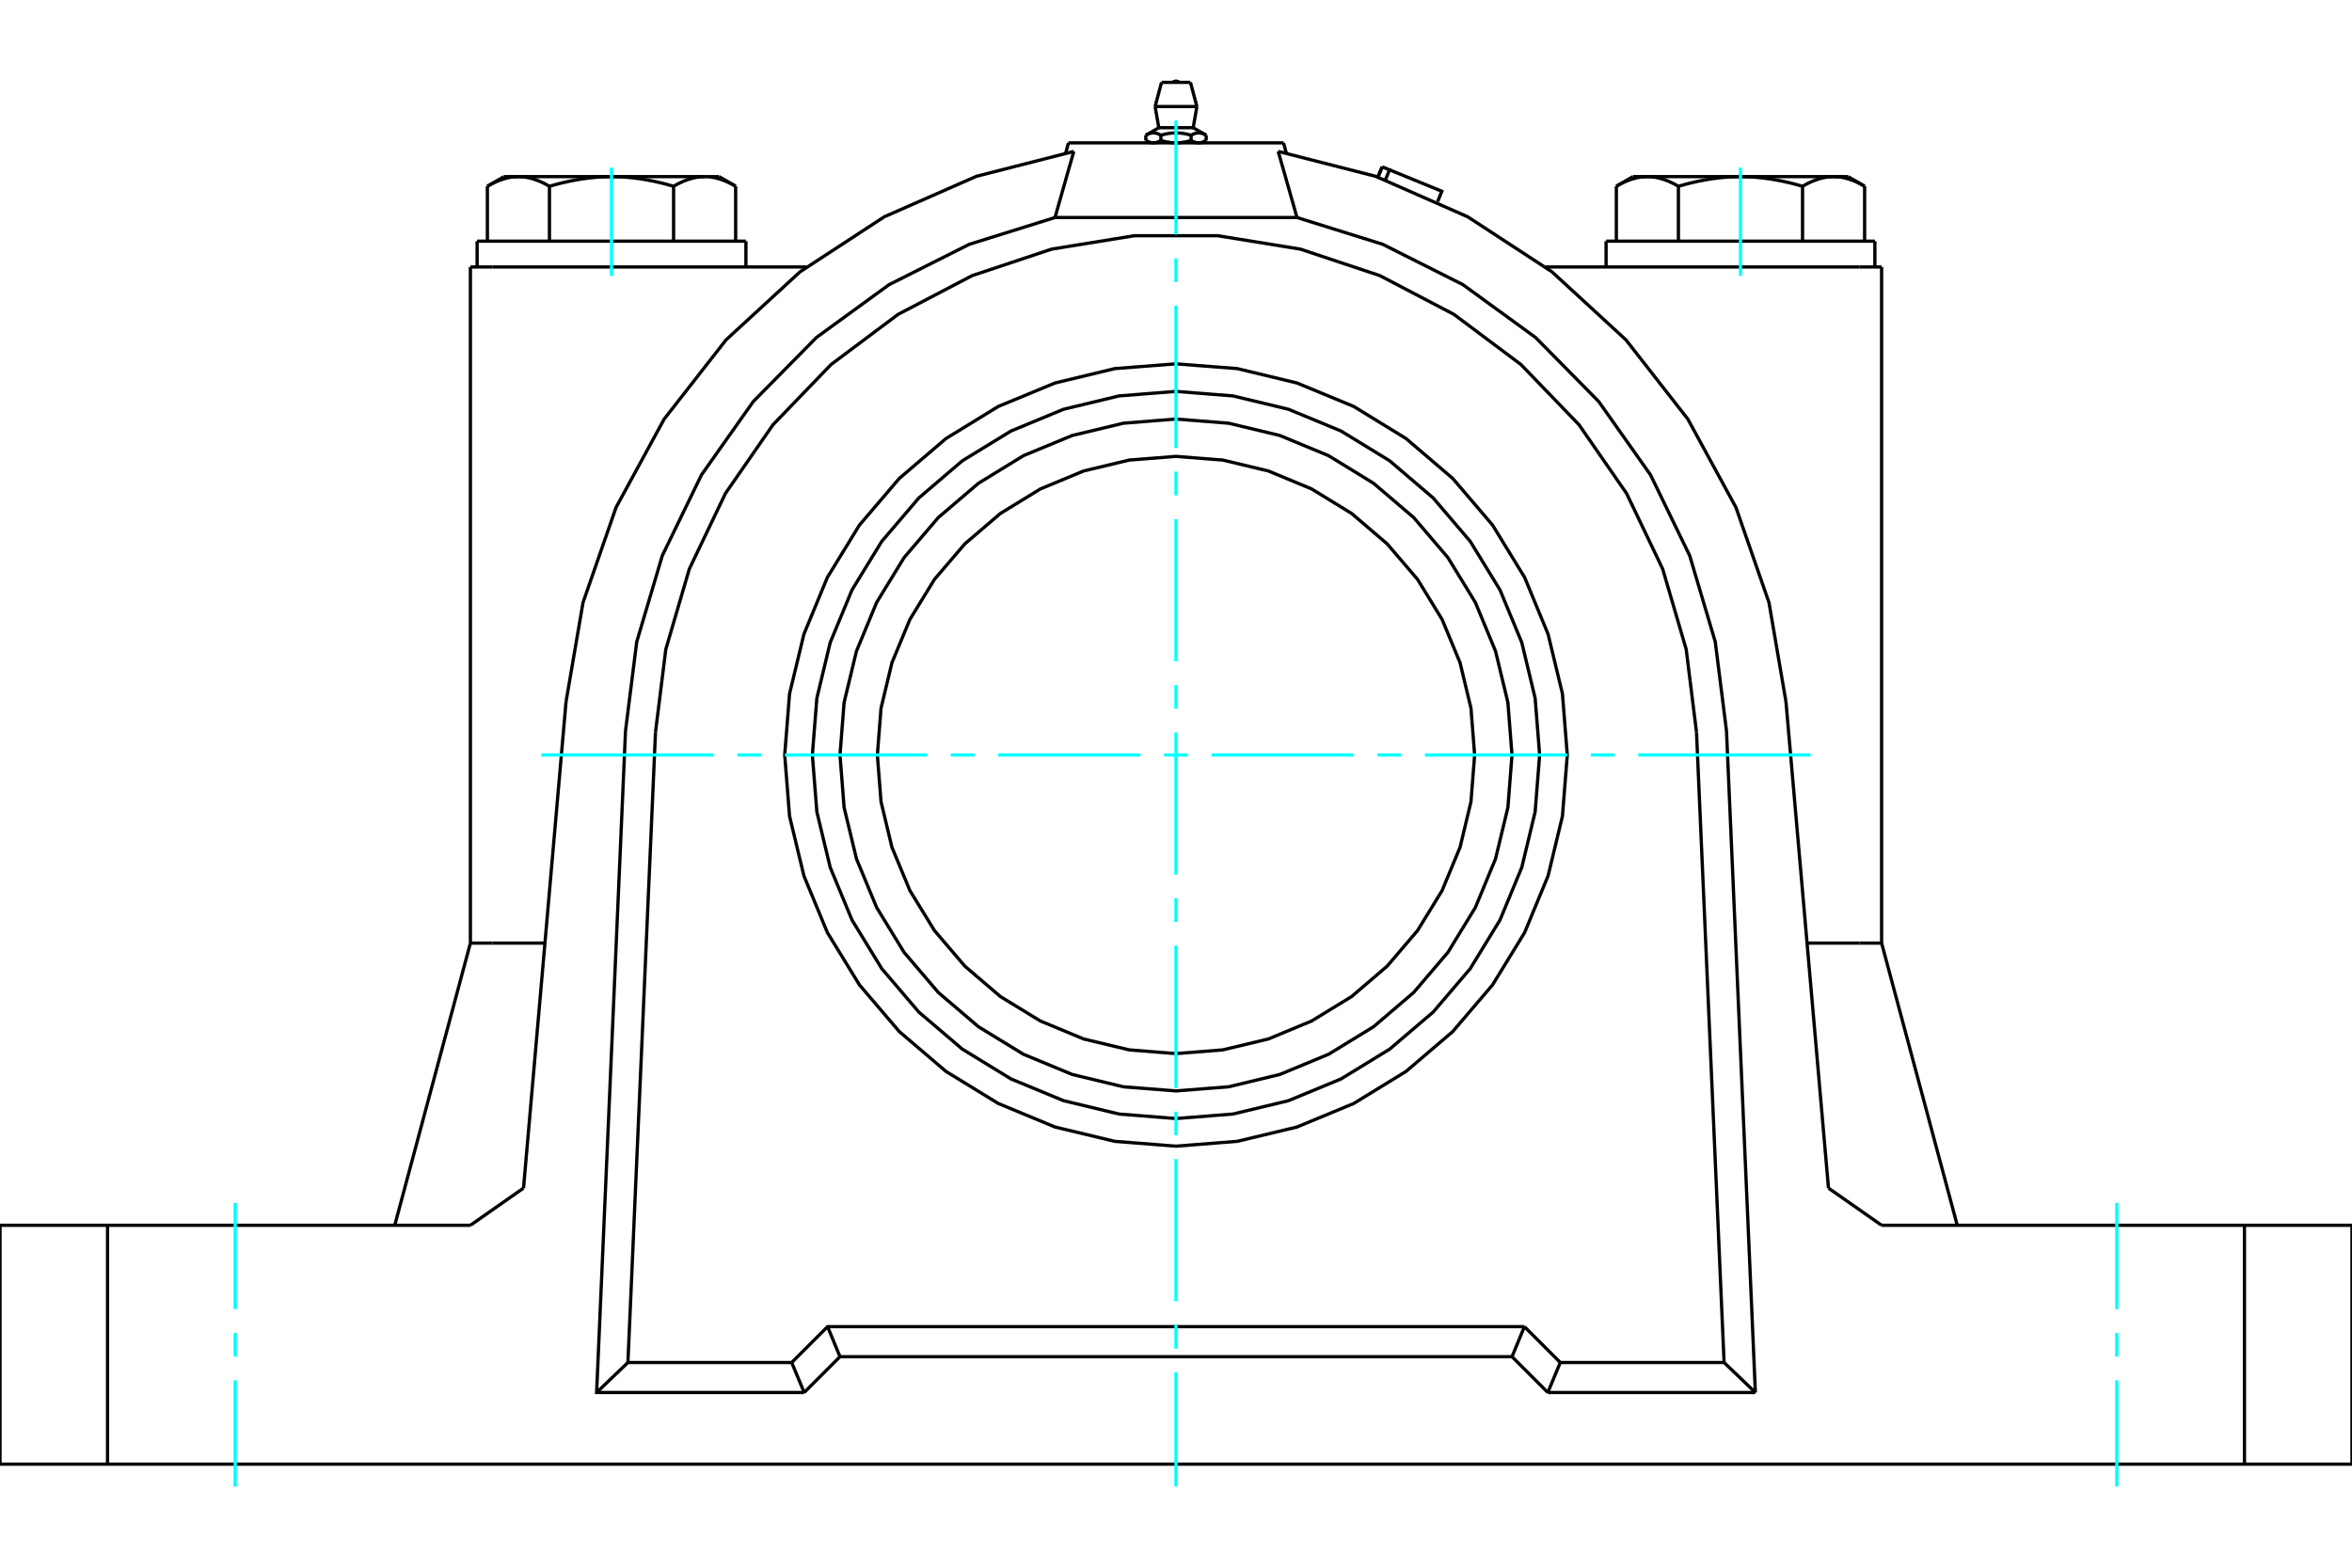 <?xml version="1.0" standalone="no"?>
<!DOCTYPE svg PUBLIC "-//W3C//DTD SVG 1.1//EN"
	"http://www.w3.org/Graphics/SVG/1.1/DTD/svg11.dtd">
<svg xmlns="http://www.w3.org/2000/svg" height="100%" width="100%" viewBox="0 0 36000 24000">
	<rect x="-1800" y="-1200" width="39600" height="26400" style="fill:#FFF"/>
	<g style="fill:none; fill-rule:evenodd" transform="matrix(1 0 0 1 0 0)">
		<g style="fill:none; stroke:#000; stroke-width:50; shape-rendering:geometricPrecision">
			<line x1="19646" y1="2187" x2="16354" y2="2187"/>
			<line x1="21091" y1="2711" x2="21156" y2="2554"/>
			<polyline points="21206,2752 21268,2600 21156,2554"/>
			<polyline points="22005,3086 22069,2928 21268,2600"/>
			<polyline points="21156,2554 21156,2554 21156,2554 21156,2554 21156,2554 21156,2554 21156,2554 21156,2554 21156,2554 21156,2554 21156,2554 21156,2554 21156,2554 21156,2554 21156,2554 21156,2554 21156,2554 21156,2554 21156,2554 21156,2554 21156,2554 21156,2554 21156,2554 21156,2554 21156,2554 21156,2554 21156,2554 21156,2554 21156,2554 21156,2554 21156,2554 21156,2554 21156,2554 21156,2554 21156,2554 21156,2554"/>
			<polyline points="25690,2851 25675,2843 25660,2835 25645,2827 25631,2819 25616,2811 25602,2804 25588,2797 25573,2791 25559,2784 25545,2778 25532,2772 25518,2767 25504,2762 25491,2756 25477,2752 25464,2747 25450,2743 25437,2738 25424,2735 25410,2731 25397,2728 25384,2724 25371,2721 25358,2719 25345,2716 25332,2714 25319,2712 25306,2710 25293,2709 25280,2707 25267,2706 25254,2706 25241,2705 25228,2705 25215,2704"/>
			<polyline points="26640,2704 26614,2705 26588,2705 26562,2706 26536,2706 26510,2707 26484,2709 26458,2710 26432,2712 26406,2714 26380,2716 26354,2719 26327,2721 26301,2724 26275,2728 26249,2731 26222,2735 26196,2738 26169,2743 26142,2747 26115,2752 26088,2756 26061,2762 26034,2767 26006,2772 25979,2778 25951,2784 25923,2791 25894,2797 25866,2804 25837,2811 25808,2819 25779,2827 25750,2835 25720,2843 25690,2851"/>
			<line x1="25215" y1="2704" x2="26640" y2="2704"/>
			<polyline points="28065,2704 28052,2705 28039,2705 28026,2706 28013,2706 28000,2707 27987,2709 27974,2710 27961,2712 27948,2714 27935,2716 27922,2719 27909,2721 27896,2724 27883,2728 27870,2731 27856,2735 27843,2738 27830,2743 27816,2747 27803,2752 27789,2756 27776,2762 27762,2767 27748,2772 27735,2778 27721,2784 27707,2791 27692,2797 27678,2804 27664,2811 27649,2819 27635,2827 27620,2835 27605,2843 27590,2851"/>
			<line x1="26640" y1="2704" x2="28065" y2="2704"/>
			<polyline points="27590,2851 27560,2843 27530,2835 27501,2827 27472,2819 27443,2811 27414,2804 27386,2797 27357,2791 27329,2784 27301,2778 27274,2772 27246,2767 27219,2762 27192,2756 27165,2752 27138,2747 27111,2743 27084,2738 27058,2735 27031,2731 27005,2728 26979,2724 26953,2721 26926,2719 26900,2716 26874,2714 26848,2712 26822,2710 26796,2709 26770,2707 26744,2706 26718,2706 26692,2705 26666,2705 26640,2704"/>
			<polyline points="25215,2704 25202,2705 25189,2705 25176,2706 25163,2706 25150,2707 25137,2709 25124,2710 25111,2712 25098,2714 25085,2716 25072,2719 25058,2721 25045,2724 25032,2728 25019,2731 25006,2735 24993,2738 24979,2743 24966,2747 24952,2752 24939,2756 24925,2762 24912,2767 24898,2772 24884,2778 24870,2784 24856,2791 24842,2797 24828,2804 24813,2811 24799,2819 24784,2827 24770,2835 24755,2843 24740,2851"/>
			<line x1="24994" y1="2704" x2="25215" y2="2704"/>
			<line x1="28065" y1="2704" x2="28286" y2="2704"/>
			<polyline points="28540,2851 28525,2843 28510,2835 28496,2827 28481,2819 28467,2811 28452,2804 28438,2797 28424,2791 28410,2784 28396,2778 28382,2772 28368,2767 28355,2762 28341,2756 28328,2752 28314,2747 28301,2743 28287,2738 28274,2735 28261,2731 28248,2728 28235,2724 28222,2721 28208,2719 28195,2716 28182,2714 28169,2712 28156,2710 28143,2709 28130,2707 28117,2706 28104,2706 28091,2705 28078,2705 28065,2704"/>
			<line x1="28540" y1="3692" x2="28540" y2="2851"/>
			<line x1="27590" y1="3692" x2="27590" y2="2851"/>
			<line x1="25690" y1="3692" x2="25690" y2="2851"/>
			<polyline points="11260,2851 11245,2843 11230,2835 11216,2827 11201,2819 11187,2811 11172,2804 11158,2797 11144,2791 11130,2784 11116,2778 11102,2772 11088,2767 11075,2762 11061,2756 11048,2752 11034,2747 11021,2743 11007,2738 10994,2735 10981,2731 10968,2728 10955,2724 10942,2721 10928,2719 10915,2716 10902,2714 10889,2712 10876,2710 10863,2709 10850,2707 10837,2706 10824,2706 10811,2705 10798,2705 10785,2704 11006,2704"/>
			<polyline points="10310,2851 10280,2843 10250,2835 10221,2827 10192,2819 10163,2811 10134,2804 10106,2797 10077,2791 10049,2784 10021,2778 9994,2772 9966,2767 9939,2762 9912,2756 9885,2752 9858,2747 9831,2743 9804,2738 9778,2735 9751,2731 9725,2728 9699,2724 9673,2721 9646,2719 9620,2716 9594,2714 9568,2712 9542,2710 9516,2709 9490,2707 9464,2706 9438,2706 9412,2705 9386,2705 9360,2704"/>
			<polyline points="10785,2704 10772,2705 10759,2705 10746,2706 10733,2706 10720,2707 10707,2709 10694,2710 10681,2712 10668,2714 10655,2716 10642,2719 10629,2721 10616,2724 10603,2728 10590,2731 10576,2735 10563,2738 10550,2743 10536,2747 10523,2752 10509,2756 10496,2762 10482,2767 10468,2772 10455,2778 10441,2784 10427,2791 10412,2797 10398,2804 10384,2811 10369,2819 10355,2827 10340,2835 10325,2843 10310,2851"/>
			<line x1="9360" y1="2704" x2="10785" y2="2704"/>
			<polyline points="7935,2704 7922,2705 7909,2705 7896,2706 7883,2706 7870,2707 7857,2709 7844,2710 7831,2712 7818,2714 7805,2716 7792,2719 7778,2721 7765,2724 7752,2728 7739,2731 7726,2735 7713,2738 7699,2743 7686,2747 7672,2752 7659,2756 7645,2762 7632,2767 7618,2772 7604,2778 7590,2784 7576,2791 7562,2797 7548,2804 7533,2811 7519,2819 7504,2827 7490,2835 7475,2843 7460,2851"/>
			<line x1="7714" y1="2704" x2="7935" y2="2704"/>
			<polyline points="9360,2704 9334,2705 9308,2705 9282,2706 9256,2706 9230,2707 9204,2709 9178,2710 9152,2712 9126,2714 9100,2716 9074,2719 9047,2721 9021,2724 8995,2728 8969,2731 8942,2735 8916,2738 8889,2743 8862,2747 8835,2752 8808,2756 8781,2762 8754,2767 8726,2772 8699,2778 8671,2784 8643,2791 8614,2797 8586,2804 8557,2811 8528,2819 8499,2827 8470,2835 8440,2843 8410,2851"/>
			<line x1="7935" y1="2704" x2="9360" y2="2704"/>
			<polyline points="8410,2851 8395,2843 8380,2835 8365,2827 8351,2819 8336,2811 8322,2804 8308,2797 8293,2791 8279,2784 8265,2778 8252,2772 8238,2767 8224,2762 8211,2756 8197,2752 8184,2747 8170,2743 8157,2738 8144,2735 8130,2731 8117,2728 8104,2724 8091,2721 8078,2719 8065,2716 8052,2714 8039,2712 8026,2710 8013,2709 8000,2707 7987,2706 7974,2706 7961,2705 7948,2705 7935,2704"/>
			<line x1="7460" y1="3692" x2="7460" y2="2851"/>
			<line x1="8410" y1="3692" x2="8410" y2="2851"/>
			<line x1="24740" y1="3692" x2="24740" y2="2851"/>
			<line x1="10310" y1="3692" x2="10310" y2="2851"/>
			<line x1="11260" y1="3692" x2="11260" y2="2851"/>
			<line x1="24583" y1="3692" x2="28697" y2="3692"/>
			<line x1="7303" y1="3692" x2="11417" y2="3692"/>
			<polyline points="28800,18758 34354,18758 36000,18758"/>
			<line x1="27987" y1="18189" x2="28800" y2="18758"/>
			<line x1="7200" y1="18758" x2="8013" y2="18189"/>
			<polyline points="0,18758 1646,18758 7200,18758"/>
			<line x1="7200" y1="14438" x2="7540" y2="14438"/>
			<line x1="7200" y1="14438" x2="6042" y2="18758"/>
			<line x1="7540" y1="14438" x2="8341" y2="14438"/>
			<line x1="16354" y1="2187" x2="16313" y2="2340"/>
			<polyline points="16148,3330 16157,3298 16166,3267 16175,3236 16183,3205 16192,3174 16201,3144 16209,3113 16218,3083 16227,3053 16235,3023 16244,2993 16252,2963 16260,2934 16269,2904 16277,2875 16285,2846 16294,2817 16302,2788 16310,2759 16318,2731 16326,2702 16334,2674 16342,2646 16350,2618 16358,2590 16366,2562 16374,2534 16382,2507 16390,2480 16398,2452 16406,2425 16413,2398 16421,2371 16429,2345 16436,2318"/>
			<line x1="16148" y1="3330" x2="19852" y2="3330"/>
			<polyline points="19564,2318 19571,2345 19579,2371 19587,2398 19594,2425 19602,2452 19610,2480 19618,2507 19626,2534 19634,2562 19642,2590 19650,2618 19658,2646 19666,2674 19674,2702 19682,2731 19690,2759 19698,2788 19706,2817 19715,2846 19723,2875 19731,2904 19740,2934 19748,2963 19756,2993 19765,3023 19773,3053 19782,3083 19791,3113 19799,3144 19808,3174 19817,3205 19825,3236 19834,3267 19843,3298 19852,3330"/>
			<line x1="19646" y1="2187" x2="19687" y2="2340"/>
			<polyline points="27336,10741 27076,9224 26571,7769 25835,6417 24887,5203 23754,4161 22465,3319 21055,2699 19564,2318"/>
			<polyline points="16436,2318 14945,2699 13535,3319 12246,4161 11113,5203 10165,6417 9429,7769 8924,9224 8664,10741"/>
			<line x1="23882" y1="20859" x2="23691" y2="21318"/>
			<line x1="23333" y1="20310" x2="23882" y2="20859"/>
			<line x1="23143" y1="20770" x2="23333" y2="20310"/>
			<line x1="23143" y1="20770" x2="23691" y2="21318"/>
			<line x1="12309" y1="21318" x2="12118" y2="20859"/>
			<polyline points="12309,21318 12857,20770 12667,20310"/>
			<polyline points="12118,20859 12667,20310 23333,20310"/>
			<line x1="12857" y1="20770" x2="23143" y2="20770"/>
			<line x1="26389" y1="20859" x2="23882" y2="20859"/>
			<line x1="25967" y1="11210" x2="26389" y2="20859"/>
			<polyline points="25967,11210 25809,9940 25449,8710 24897,7555 24168,6502 23279,5580 22254,4813 21119,4219 19904,3814 18640,3609 17360,3609 16096,3814 14881,4219 13746,4813 12721,5580 11832,6502 11103,7555 10551,8710 10191,9940 10033,11210"/>
			<line x1="9611" y1="20859" x2="10033" y2="11210"/>
			<line x1="12118" y1="20859" x2="9611" y2="20859"/>
			<line x1="26868" y1="21318" x2="23691" y2="21318"/>
			<line x1="26868" y1="21318" x2="26389" y2="20859"/>
			<line x1="9132" y1="21318" x2="9611" y2="20859"/>
			<polyline points="12309,21318 9132,21318 9574,11190"/>
			<polyline points="16149,3330 14836,3740 13608,4358 12496,5167 11530,6147 10737,7270 10137,8507 9746,9826 9574,11190"/>
			<polyline points="26426,11190 26254,9826 25863,8507 25263,7270 24470,6147 23504,5167 22392,4358 21164,3740 19851,3330"/>
			<line x1="26426" y1="11190" x2="26868" y2="21318"/>
			<line x1="28460" y1="4087" x2="23657" y2="4087"/>
			<line x1="28800" y1="4087" x2="28460" y2="4087"/>
			<line x1="7540" y1="4087" x2="7200" y2="4087"/>
			<line x1="12343" y1="4087" x2="7540" y2="4087"/>
			<polyline points="36000,22415 34354,22415 1646,22415 0,22415"/>
			<line x1="8664" y1="10741" x2="8013" y2="18189"/>
			<line x1="27987" y1="18189" x2="27336" y2="10741"/>
			<line x1="27659" y1="14438" x2="28460" y2="14438"/>
			<line x1="0" y1="22415" x2="0" y2="18758"/>
			<line x1="1646" y1="18758" x2="1646" y2="22415"/>
			<line x1="34354" y1="22415" x2="34354" y2="18758"/>
			<line x1="36000" y1="18758" x2="36000" y2="22415"/>
			<line x1="28800" y1="14438" x2="29958" y2="18758"/>
			<polyline points="28460,14438 28800,14438 28800,4087"/>
			<line x1="7200" y1="14438" x2="7200" y2="4087"/>
			<polyline points="23989,11558 23915,10621 23695,9708 23336,8839 22845,8038 22235,7324 21520,6713 20719,6222 19851,5863 18937,5643 18000,5570 17063,5643 16149,5863 15281,6222 14480,6713 13765,7324 13155,8038 12664,8839 12305,9708 12085,10621 12011,11558 12085,12495 12305,13409 12664,14277 13155,15078 13765,15793 14480,16403 15281,16894 16149,17254 17063,17473 18000,17547 18937,17473 19851,17254 20719,16894 21520,16403 22235,15793 22845,15078 23336,14277 23695,13409 23915,12495 23989,11558"/>
			<polyline points="22571,11558 22515,10843 22348,10146 22073,9483 21698,8871 21232,8326 20687,7860 20075,7485 19413,7210 18715,7043 18000,6987 17285,7043 16587,7210 15925,7485 15313,7860 14768,8326 14302,8871 13927,9483 13652,10146 13485,10843 13429,11558 13485,12273 13652,12971 13927,13634 14302,14245 14768,14791 15313,15257 15925,15631 16587,15906 17285,16073 18000,16130 18715,16073 19413,15906 20075,15631 20687,15257 21232,14791 21698,14245 22073,13634 22348,12971 22515,12273 22571,11558"/>
			<polyline points="23566,11558 23497,10688 23293,9838 22959,9031 22503,8287 21936,7623 21271,7055 20527,6599 19720,6265 18871,6061 18000,5992 17129,6061 16280,6265 15473,6599 14729,7055 14064,7623 13497,8287 13041,9031 12707,9838 12503,10688 12434,11558 12503,12429 12707,13278 13041,14085 13497,14830 14064,15494 14729,16061 15473,16517 16280,16851 17129,17055 18000,17124 18871,17055 19720,16851 20527,16517 21271,16061 21936,15494 22503,14830 22959,14085 23293,13278 23497,12429 23566,11558"/>
			<polyline points="23143,11558 23080,10754 22891,9969 22582,9223 22161,8535 21637,7922 21023,7398 20335,6976 19589,6667 18805,6479 18000,6415 17195,6479 16411,6667 15665,6976 14977,7398 14363,7922 13839,8535 13418,9223 13109,9969 12920,10754 12857,11558 12920,12363 13109,13147 13418,13893 13839,14581 14363,15195 14977,15719 15665,16140 16411,16449 17195,16638 18000,16701 18805,16638 19589,16449 20335,16140 21023,15719 21637,15195 22161,14581 22582,13893 22891,13147 23080,12363 23143,11558"/>
			<line x1="18462" y1="2070" x2="18462" y2="2151"/>
			<line x1="17737" y1="1955" x2="18263" y2="1955"/>
			<polyline points="17538,2070 17546,2066 17553,2062 17560,2058 17567,2055 17574,2052 17581,2049 17588,2047 17594,2044 17601,2042 17607,2041 17613,2039 17620,2038 17626,2037 17632,2036 17638,2035 17644,2035 17651,2035 17657,2035 17663,2035 17669,2035 17675,2036 17681,2037 17688,2038 17694,2039 17700,2041 17707,2042 17713,2044 17720,2047 17726,2049 17733,2052 17740,2055 17747,2058 17754,2062 17762,2066 17769,2070 17784,2066 17799,2062 17813,2058 17827,2055 17841,2052 17855,2049 17868,2047 17881,2044 17894,2042 17907,2041 17920,2039 17932,2038 17945,2037 17957,2036 17969,2035 17982,2035 17994,2035 18006,2035 18018,2035 18031,2035 18043,2036 18055,2037 18068,2038 18080,2039 18093,2041 18106,2042 18119,2044 18132,2047 18145,2049 18159,2052 18173,2055 18187,2058 18201,2062 18216,2066 18231,2070 18238,2066 18246,2062 18253,2058 18260,2055 18267,2052 18274,2049 18280,2047 18287,2044 18293,2042 18300,2041 18306,2039 18312,2038 18319,2037 18325,2036 18331,2035 18337,2035 18343,2035 18349,2035 18356,2035 18362,2035 18368,2036 18374,2037 18380,2038 18387,2039 18393,2041 18399,2042 18406,2044 18412,2047 18419,2049 18426,2052 18433,2055 18440,2058 18447,2062 18454,2066 18462,2070"/>
			<polyline points="18346,2187 18343,2187 18340,2187 18337,2186 18334,2186 18331,2186 18327,2186 18324,2185 18321,2185 18318,2184 18315,2184 18312,2183 18308,2183 18305,2182 18302,2181 18299,2180 18296,2179 18292,2178 18289,2177 18286,2176 18283,2175 18279,2174 18276,2173 18273,2172 18269,2170 18266,2169 18263,2167 18259,2166 18256,2164 18252,2162 18249,2161 18245,2159 18242,2157 18238,2155 18235,2153 18231,2151"/>
			<polyline points="18462,2151 18458,2153 18455,2155 18451,2157 18447,2159 18444,2161 18440,2162 18437,2164 18434,2166 18430,2167 18427,2169 18423,2170 18420,2172 18417,2173 18413,2174 18410,2175 18407,2176 18404,2177 18400,2178 18397,2179 18394,2180 18391,2181 18388,2182 18384,2183 18381,2183 18378,2184 18375,2184 18372,2185 18369,2185 18365,2186 18362,2186 18359,2186 18356,2186 18353,2187 18350,2187 18346,2187"/>
			<polyline points="18231,2070 18231,2151 18224,2153 18216,2155 18209,2157 18202,2159 18195,2161 18188,2162 18181,2164 18174,2166 18168,2167 18161,2169 18154,2170 18147,2172 18141,2173 18134,2174 18128,2175 18121,2176 18114,2177 18108,2178 18102,2179 18095,2180 18089,2181 18082,2182 18076,2183 18070,2183 18063,2184 18057,2184 18051,2185 18044,2185 18038,2186 18032,2186 18025,2186 18019,2186 18013,2187 18006,2187 18000,2187 17994,2187 17987,2187 17981,2186 17975,2186 17968,2186 17962,2186 17956,2185 17949,2185 17943,2184 17937,2184 17930,2183 17924,2183 17918,2182 17911,2181 17905,2180 17898,2179 17892,2178 17886,2177 17879,2176 17872,2175 17866,2174 17859,2173 17853,2172 17846,2170 17839,2169 17832,2167 17826,2166 17819,2164 17812,2162 17805,2161 17798,2159 17791,2157 17784,2155 17776,2153 17769,2151"/>
			<line x1="17769" y1="2070" x2="17769" y2="2151"/>
			<polyline points="17654,2187 17650,2187 17647,2187 17644,2186 17641,2186 17638,2186 17635,2186 17631,2185 17628,2185 17625,2184 17622,2184 17619,2183 17616,2183 17612,2182 17609,2181 17606,2180 17603,2179 17600,2178 17596,2177 17593,2176 17590,2175 17587,2174 17583,2173 17580,2172 17577,2170 17573,2169 17570,2167 17566,2166 17563,2164 17560,2162 17556,2161 17553,2159 17549,2157 17545,2155 17542,2153 17538,2151"/>
			<polyline points="17769,2151 17765,2153 17762,2155 17758,2157 17755,2159 17751,2161 17748,2162 17744,2164 17741,2166 17737,2167 17734,2169 17731,2170 17727,2172 17724,2173 17721,2174 17717,2175 17714,2176 17711,2177 17708,2178 17704,2179 17701,2180 17698,2181 17695,2182 17692,2183 17688,2183 17685,2184 17682,2184 17679,2185 17676,2185 17673,2186 17669,2186 17666,2186 17663,2186 17660,2187 17657,2187 17654,2187"/>
			<line x1="17538" y1="2070" x2="17538" y2="2151"/>
			<line x1="17680" y1="1631" x2="18320" y2="1631"/>
			<line x1="17779" y1="1261" x2="18221" y2="1261"/>
			<line x1="21156" y1="2554" x2="21091" y2="2711"/>
			<line x1="24994" y1="2704" x2="24740" y2="2851"/>
			<line x1="28540" y1="2851" x2="28286" y2="2704"/>
			<line x1="11260" y1="2851" x2="11006" y2="2704"/>
			<line x1="7714" y1="2704" x2="7460" y2="2851"/>
			<line x1="28697" y1="4087" x2="28697" y2="3692"/>
			<line x1="24583" y1="3692" x2="24583" y2="4087"/>
			<line x1="11417" y1="4087" x2="11417" y2="3692"/>
			<line x1="7303" y1="3692" x2="7303" y2="4087"/>
			<polyline points="18046,1261 18038,1254 18029,1249 18020,1245 18010,1243 18000,1242 17990,1243 17980,1245 17971,1249 17962,1254 17954,1261"/>
			<line x1="17737" y1="1955" x2="17538" y2="2070"/>
			<line x1="18462" y1="2070" x2="18263" y2="1955"/>
			<line x1="18400" y1="2187" x2="18462" y2="2151"/>
			<line x1="17538" y1="2151" x2="17600" y2="2187"/>
			<line x1="17680" y1="1631" x2="17737" y2="1955"/>
			<line x1="18263" y1="1955" x2="18320" y2="1631"/>
			<line x1="17779" y1="1261" x2="17680" y2="1631"/>
			<line x1="18320" y1="1631" x2="18221" y2="1261"/>
		</g>
		<g style="fill:none; stroke:#0FF; stroke-width:50; shape-rendering:geometricPrecision">
			<line x1="3600" y1="22758" x2="3600" y2="21131"/>
			<line x1="3600" y1="20768" x2="3600" y2="20405"/>
			<line x1="3600" y1="20042" x2="3600" y2="18415"/>
			<line x1="32400" y1="18415" x2="32400" y2="20042"/>
			<line x1="32400" y1="20405" x2="32400" y2="20768"/>
			<line x1="32400" y1="21131" x2="32400" y2="22758"/>
			<line x1="18000" y1="22758" x2="18000" y2="21010"/>
			<line x1="18000" y1="20647" x2="18000" y2="20284"/>
			<line x1="18000" y1="19921" x2="18000" y2="17744"/>
			<line x1="18000" y1="17381" x2="18000" y2="17018"/>
			<line x1="18000" y1="16655" x2="18000" y2="14478"/>
			<line x1="18000" y1="14115" x2="18000" y2="13752"/>
			<line x1="18000" y1="13390" x2="18000" y2="11212"/>
			<line x1="18000" y1="10850" x2="18000" y2="10487"/>
			<line x1="18000" y1="10124" x2="18000" y2="7947"/>
			<line x1="18000" y1="7584" x2="18000" y2="7221"/>
			<line x1="18000" y1="6858" x2="18000" y2="4681"/>
			<line x1="18000" y1="4318" x2="18000" y2="3955"/>
			<line x1="18000" y1="3592" x2="18000" y2="1844"/>
			<line x1="8286" y1="11558" x2="10924" y2="11558"/>
			<line x1="11287" y1="11558" x2="11650" y2="11558"/>
			<line x1="12013" y1="11558" x2="14190" y2="11558"/>
			<line x1="14553" y1="11558" x2="14916" y2="11558"/>
			<line x1="15279" y1="11558" x2="17456" y2="11558"/>
			<line x1="17819" y1="11558" x2="18181" y2="11558"/>
			<line x1="18544" y1="11558" x2="20721" y2="11558"/>
			<line x1="21084" y1="11558" x2="21447" y2="11558"/>
			<line x1="21810" y1="11558" x2="23987" y2="11558"/>
			<line x1="24350" y1="11558" x2="24713" y2="11558"/>
			<line x1="25076" y1="11558" x2="27714" y2="11558"/>
			<line x1="9360" y1="4225" x2="9360" y2="2566"/>
			<line x1="26640" y1="2566" x2="26640" y2="4225"/>
		</g>
	</g>
</svg>
